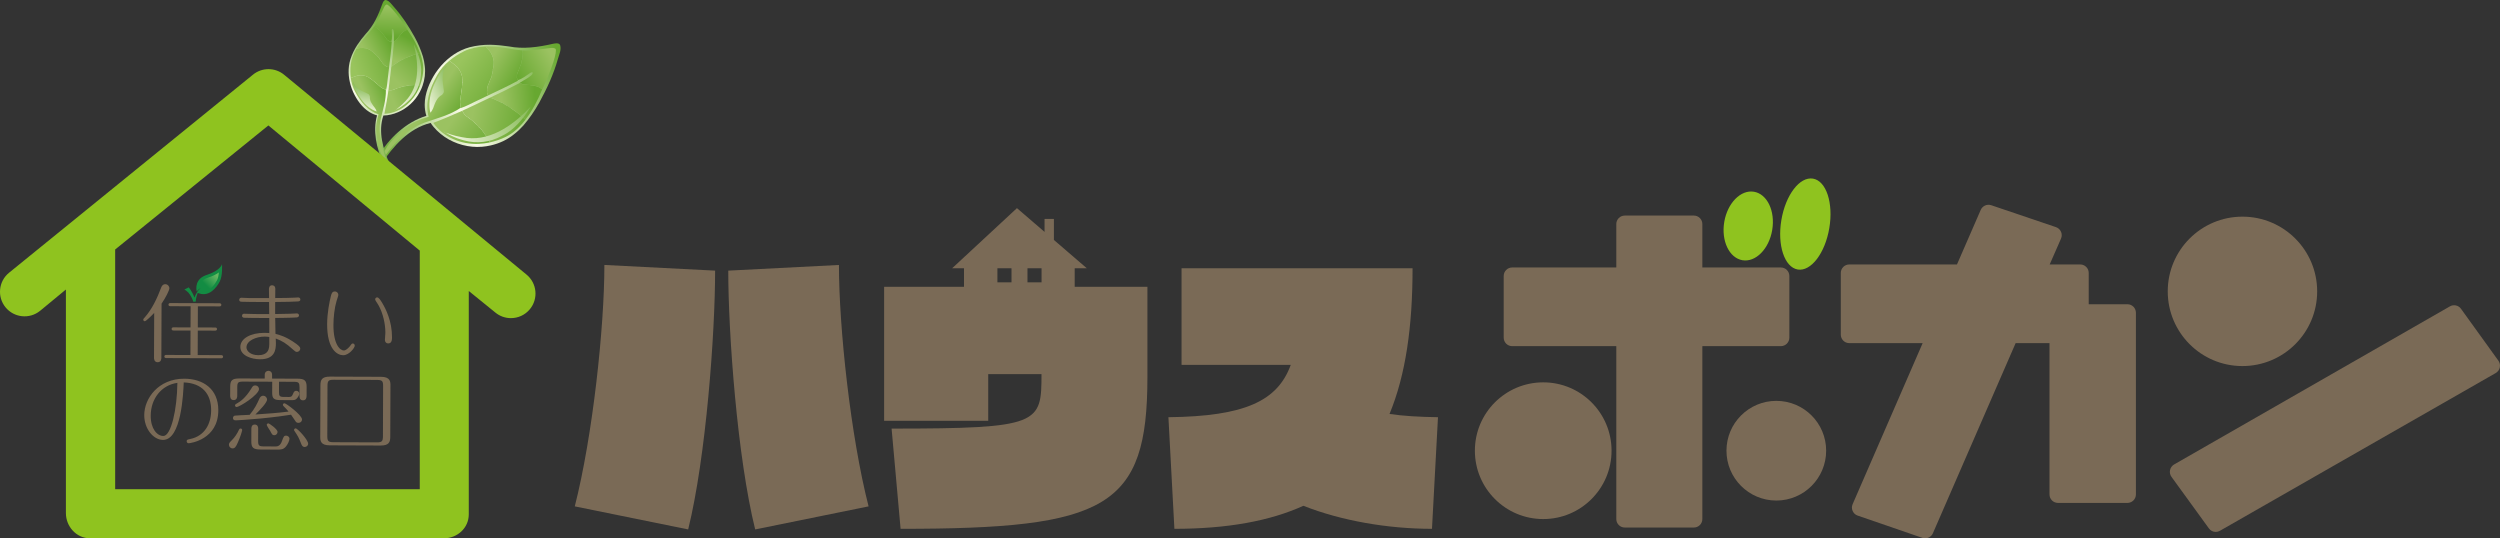 <?xml version="1.0" encoding="iso-8859-1"?>
<!-- Generator: Adobe Illustrator 23.0.6, SVG Export Plug-In . SVG Version: 6.00 Build 0)  -->
<svg version="1.1" id="&#x30EC;&#x30A4;&#x30E4;&#x30FC;_1"
	 xmlns="http://www.w3.org/2000/svg" xmlns:xlink="http://www.w3.org/1999/xlink" x="0px" y="0px" viewBox="0 0 315.274 67.886"
	 style="enable-background:new 0 0 315.274 67.886;" xml:space="preserve">
<rect x="0" y="0" width="315.274" height="67.886" fill="#333333" stroke="none"/>
<g>
	<path style="fill:#7A6A56;" d="M224.582,33.732h-9.899v-5.475c0-0.592-0.48-1.072-1.069-1.072h-8.714
		c-0.592,0-1.069,0.48-1.069,1.072v5.475h-13.132c-0.592,0-1.068,0.48-1.068,1.072v7.781c0,0.587,0.477,1.068,1.068,1.068h13.132
		v21.805c0,0.59,0.478,1.069,1.069,1.069h8.714c0.59,0,1.069-0.479,1.069-1.069V43.653h9.899c0.591,0,1.072-0.481,1.072-1.068
		v-7.781C225.654,34.212,225.173,33.732,224.582,33.732"/>
	<path style="fill:#7A6A56;" d="M268.289,38.367h-4.881v-3.946c0-0.59-0.479-1.071-1.069-1.071h-3.854l1.43-3.261
		c0.121-0.276,0.119-0.589-0.003-0.863c-0.118-0.274-0.353-0.485-0.633-0.581l-8.164-2.765c-0.526-0.177-1.101,0.078-1.325,0.588
		l-2.996,6.882h-13.581c-0.592,0-1.071,0.481-1.071,1.071v7.781c0,0.59,0.479,1.07,1.071,1.07h9.252l-8.83,20.311
		c-0.122,0.275-0.122,0.585,0.004,0.859c0.117,0.273,0.347,0.486,0.63,0.579l8.162,2.809c0.113,0.041,0.229,0.055,0.35,0.055
		c0.411,0,0.809-0.242,0.979-0.642l10.432-23.971h4.271v19.082c0,0.587,0.477,1.069,1.068,1.069h8.76
		c0.589,0,1.068-0.482,1.068-1.069V39.439C269.357,38.846,268.878,38.367,268.289,38.367"/>
	<path style="fill:#7A6A56;" d="M315.074,45.487l-4.72-6.548c-0.32-0.444-0.927-0.577-1.4-0.301l-34.779,19.936
		c-0.261,0.151-0.45,0.412-0.511,0.704c-0.065,0.299,0,0.609,0.18,0.855l4.719,6.502c0.206,0.291,0.531,0.446,0.866,0.446
		c0.18,0,0.36-0.049,0.527-0.144l34.782-19.895c0.261-0.152,0.448-0.407,0.511-0.702C315.314,46.041,315.249,45.731,315.074,45.487"
		/>
	<path style="fill:#7A6A56;" d="M203.232,56.835c0,4.764-3.858,8.623-8.615,8.623c-4.761,0-8.621-3.859-8.621-8.623
		c0-4.76,3.86-8.617,8.621-8.617C199.374,48.218,203.232,52.075,203.232,56.835"/>
	<path style="fill:#7A6A56;" d="M292.217,36.743c0,5.205-4.219,9.421-9.425,9.421c-5.202,0-9.419-4.216-9.419-9.421
		c0-5.203,4.217-9.421,9.419-9.421C287.998,27.322,292.217,31.54,292.217,36.743"/>
	<path style="fill:#7A6A56;" d="M230.296,56.835c0,3.472-2.811,6.289-6.285,6.289c-3.471,0-6.287-2.817-6.287-6.289
		c0-3.468,2.816-6.283,6.287-6.283C227.484,50.552,230.296,53.367,230.296,56.835"/>
	<path style="fill:#8FC31F;" d="M223.493,29.006c-0.398,2.385-2.08,4.089-3.75,3.812c-1.67-0.284-2.699-2.442-2.298-4.828
		c0.401-2.384,2.08-4.091,3.747-3.809C222.865,24.462,223.894,26.623,223.493,29.006"/>
	<path style="fill:#8FC31F;" d="M230.694,28.762c-0.529,3.165-2.313,5.504-3.985,5.225c-1.672-0.284-2.595-3.075-2.061-6.24
		c0.53-3.163,2.315-5.501,3.985-5.221C230.306,22.806,231.227,25.599,230.694,28.762"/>
	<path style="fill:#7A6A56;" d="M86.785,66.766l-14.3-2.908c2.26-8.864,3.734-22.558,3.734-30.445l13.963,0.716
		C90.182,42.012,89.047,57.6,86.785,66.766 M95.235,66.766c-2.266-9.166-3.393-24.754-3.393-32.637l13.957-0.716
		c0,7.887,1.47,21.581,3.738,30.445L95.235,66.766z"/>
	<path style="fill:#7A6A56;" d="M180.587,66.689c-5.58,0-11.434-1.016-16.218-2.904c-4.229,1.925-9.626,2.904-16.266,2.904
		l-0.754-14.074c9.696-0.11,13.773-2.071,15.429-6.601h-13.773V33.827h29.133c0,7.356-0.869,13.47-2.906,18.377
		c1.735,0.261,3.771,0.374,6.111,0.411L180.587,66.689z"/>
	<path style="fill:#7A6A56;" d="M135.53,36.168v-2.341h1.522l-4.145-3.568v-2.65h-1.18v1.634l-3.482-2.995l-8.168,7.579h1.492v2.341
		h-10.072v16.901h13.127v-5.886h6.719c0,6.266-0.193,6.867-18.905,6.867l1.135,12.639c25.998,0,31.127-2.64,31.127-19.127V36.168
		H135.53z M127.56,35.608h-1.777v-1.781h1.777V35.608z M131.35,35.608h-1.776v-1.781h1.776V35.608z"/>
	<g>
		<defs>
			<path id="SVGID_1_" d="M69.752,5.52c-1.901,0.431-3.741,0.698-5.608,0.331c-0.389-0.058-0.778-0.108-1.167-0.143
				c-0.393-0.034-0.786-0.054-1.179-0.064c-0.431-0.003-0.86,0.02-1.29,0.073c-0.428,0.051-0.855,0.13-1.278,0.24
				c-1.415,0.38-2.649,1.243-3.618,2.349c-0.246,0.285-0.479,0.588-0.695,0.906c-0.762,1.17-1.356,2.579-1.357,3.989
				c0,0.473,0.062,0.943,0.207,1.409c-2.604,0.794-4.644,2.808-6.077,5.058c0.11,0.35,0.264,0.689,0.401,1.035
				c1.493-2.279,3.47-4.525,6.217-5.201c0.223,0.352,0.498,0.67,0.794,0.964c0.299,0.29,0.619,0.558,0.963,0.793
				c1.375,0.935,3.09,1.387,4.741,1.248c0.367-0.029,0.73-0.087,1.087-0.169c1.076-0.243,2.09-0.715,2.933-1.406
				c0.429-0.331,0.818-0.7,1.175-1.1c0.759-0.886,1.396-1.807,1.998-2.882c1.013-1.851,1.806-3.561,2.37-5.553
				c0.156-0.551,0.43-1.094,0.282-1.661c-0.053-0.213-0.243-0.273-0.455-0.273C70.045,5.462,69.884,5.493,69.752,5.52"/>
		</defs>
		<clipPath id="SVGID_2_">
			<use xlink:href="#SVGID_1_"  style="overflow:visible;"/>
		</clipPath>
		
			<linearGradient id="SVGID_3_" gradientUnits="userSpaceOnUse" x1="-688.713" y1="599.384" x2="-687.713" y2="599.384" gradientTransform="matrix(-24.421 10.756 10.756 24.421 -23194.197 -7222.177)">
			<stop  offset="0" style="stop-color:#67A830"/>
			<stop  offset="0.038" style="stop-color:#67A830"/>
			<stop  offset="0.571" style="stop-color:#F8FAE6"/>
			<stop  offset="1" style="stop-color:#67A830"/>
		</linearGradient>
		<polygon style="clip-path:url(#SVGID_2_);fill:url(#SVGID_3_);" points="76.421,18.226 51.445,29.226 42.069,7.938 67.045,-3.063 
					"/>
	</g>
	<g>
		<defs>
			<path id="SVGID_4_" d="M55.116,9.498c-0.914,1.637-1.545,3.445-1.065,5.227c-1.041,0.292-2.065,0.717-2.892,1.417
				c-0.173,0.139-0.342,0.286-0.503,0.439c-0.289,0.254-0.572,0.513-0.853,0.778c-0.187,0.179-0.368,0.365-0.536,0.558
				c-0.339,0.386-0.627,0.809-0.827,1.294c-0.06,0.246-0.087,0.501-0.074,0.771c0.146-0.224,0.296-0.442,0.454-0.662
				c0.495-0.662,1.042-1.294,1.648-1.866c0.203-0.192,0.412-0.377,0.626-0.554c0.188-0.152,0.382-0.3,0.584-0.439
				c0.598-0.42,1.231-0.778,1.924-1.025c1.559-0.539,3.129-0.918,4.529-1.866c0.008-0.005-0.034-0.07-0.053-0.113
				c-0.008-0.015,0.017-0.047,0.019-0.066c-0.1-0.376-0.113-0.771,0.003-1.155c0.01-0.06-0.014-0.123,0.008-0.181
				c0.016-0.028,0.031-0.053,0.036-0.083c0.014-0.052-0.011-0.098,0.001-0.15c0.093-0.532,0.167-1.045,0.16-1.546
				c0.003-0.076,0.062-0.142,0.003-0.227c-0.015-0.011,0.018-0.045,0.018-0.065c-0.005-0.034-0.038-0.056-0.045-0.09
				c0-0.019,0.024-0.049,0.018-0.065c-0.03-0.08-0.028-0.119-0.024-0.165c0.008-0.081-0.07-0.163-0.08-0.241
				c-0.022-0.226-0.17-0.436-0.287-0.642c-0.014-0.031-0.067-0.042-0.074-0.077c-0.099-0.242-0.318-0.371-0.504-0.545
				c-0.141-0.12-0.292-0.226-0.447-0.346c-0.069-0.059-0.145-0.105-0.223-0.148C56.034,8.173,55.522,8.763,55.116,9.498"/>
		</defs>
		<clipPath id="SVGID_5_">
			<use xlink:href="#SVGID_4_"  style="overflow:visible;"/>
		</clipPath>
		
			<linearGradient id="SVGID_6_" gradientUnits="userSpaceOnUse" x1="-570.255" y1="642.816" x2="-569.255" y2="642.816" gradientTransform="matrix(3.838 2.593 2.593 -3.838 574.685 3959.669)">
			<stop  offset="0" style="stop-color:#9BC261"/>
			<stop  offset="0.176" style="stop-color:#9BC261"/>
			<stop  offset="1" style="stop-color:#67A830"/>
		</linearGradient>
		<polygon style="clip-path:url(#SVGID_5_);fill:url(#SVGID_6_);" points="51.491,3.02 64.08,11.525 55.228,24.627 42.639,16.122 		
			"/>
	</g>
	<g>
		<defs>
			<path id="SVGID_7_" d="M58.554,6.449c-0.701,0.338-1.337,0.75-1.894,1.216c0.078,0.043,0.154,0.089,0.223,0.148
				c0.155,0.12,0.306,0.226,0.447,0.346c0.186,0.174,0.405,0.303,0.504,0.545c0.007,0.035,0.06,0.046,0.074,0.077
				c0.117,0.206,0.265,0.416,0.287,0.642c0.01,0.078,0.088,0.16,0.08,0.241c-0.004,0.046-0.006,0.085,0.024,0.165
				c0.006,0.016-0.018,0.046-0.018,0.065c0.007,0.034,0.04,0.056,0.045,0.09c0,0.02-0.033,0.054-0.018,0.065
				c0.059,0.085,0,0.151-0.003,0.227c-0.003,0.031,0.028,0.062,0.028,0.1c0.005,0.044-0.034,0.082-0.034,0.127
				c0.013,0.235-0.068,0.462-0.056,0.701c0.005,0.243-0.101,0.47-0.095,0.721c0.004,0.053-0.024,0.102-0.043,0.161
				c-0.009,0.039,0,0.082-0.008,0.123c-0.065,0.312-0.106,0.621-0.056,0.937c0.021,0.081,0.042,0.203,0.043,0.288
				c-0.003,0.075,0.06,0.184,0.068,0.182c0.605-0.204,1.155-0.504,1.714-0.773c0.847-0.403,1.694-0.81,1.694-0.81
				c-0.092-0.153-0.18-0.316-0.136-0.497c0.002-0.019-0.019-0.028-0.019-0.047c0.011-0.053,0.043-0.084,0.039-0.13
				c0-0.039-0.031-0.071-0.028-0.1c0.006-0.078,0.04-0.148,0.052-0.241c0.03-0.172,0.079-0.325,0.166-0.472
				c0.052-0.089,0.058-0.139,0.072-0.204c0.042-0.147,0.13-0.274,0.179-0.429c0.013-0.037,0.064-0.061,0.062-0.087
				c0.004-0.104,0.039-0.15,0.069-0.209c0.033-0.065,0.001-0.153,0.021-0.229c0.003-0.028,0.05-0.052,0.055-0.079
				c0.019-0.076,0.002-0.154,0.011-0.23c0.013-0.055,0.037-0.084,0.048-0.138c0.008-0.078-0.005-0.146,0.004-0.227
				c0.014-0.05,0.043-0.083,0.039-0.128c0.012-0.1,0.041-0.17,0.049-0.258c0.029-0.23,0.029-0.446,0.02-0.675
				c-0.005-0.034-0.036-0.058-0.042-0.092c-0.007-0.034,0.008-0.081-0.006-0.11c-0.033-0.087-0.034-0.17-0.064-0.251
				c-0.078-0.223-0.188-0.432-0.306-0.64c-0.014-0.028-0.06-0.045-0.075-0.077c-0.05-0.085-0.083-0.154-0.154-0.204
				c-0.028-0.016-0.028-0.061-0.05-0.089c-0.114-0.112-0.216-0.226-0.327-0.334C60.279,5.89,59.354,6.068,58.554,6.449"/>
		</defs>
		<clipPath id="SVGID_8_">
			<use xlink:href="#SVGID_7_"  style="overflow:visible;"/>
		</clipPath>
		
			<linearGradient id="SVGID_9_" gradientUnits="userSpaceOnUse" x1="-614.888" y1="622.431" x2="-613.888" y2="622.431" gradientTransform="matrix(6.486 4.815 4.815 -6.486 1048.615 7006.283)">
			<stop  offset="0" style="stop-color:#99C45D"/>
			<stop  offset="1" style="stop-color:#67A830"/>
		</linearGradient>
		<polygon style="clip-path:url(#SVGID_8_);fill:url(#SVGID_9_);" points="58.653,3.17 65.986,8.614 60.278,16.304 52.945,10.86 		
			"/>
	</g>
	<g>
		<defs>
			<path id="SVGID_10_" d="M61.239,5.856c0.111,0.108,0.213,0.222,0.327,0.334c0.022,0.028,0.022,0.073,0.05,0.089
				c0.071,0.05,0.104,0.119,0.154,0.204c0.015,0.032,0.061,0.049,0.075,0.077c0.118,0.208,0.228,0.417,0.306,0.64
				c0.03,0.081,0.031,0.164,0.064,0.251c0.014,0.029-0.001,0.076,0.006,0.11c0.006,0.034,0.037,0.058,0.042,0.092
				c0.009,0.229,0.009,0.445-0.02,0.675c-0.008,0.088-0.037,0.158-0.049,0.258c0.004,0.045-0.025,0.078-0.039,0.128
				c-0.009,0.081,0.004,0.149-0.004,0.227c-0.011,0.054-0.035,0.083-0.048,0.138c-0.009,0.076,0.008,0.154-0.011,0.23
				c-0.005,0.027-0.052,0.051-0.055,0.079c-0.02,0.076,0.012,0.164-0.021,0.229c-0.03,0.059-0.065,0.105-0.069,0.209
				c0.002,0.026-0.049,0.05-0.062,0.087c-0.049,0.155-0.137,0.282-0.179,0.429c-0.014,0.065-0.02,0.115-0.072,0.204
				c-0.087,0.147-0.136,0.3-0.166,0.472c-0.012,0.093-0.046,0.163-0.052,0.241c-0.003,0.029,0.028,0.061,0.028,0.1
				c0.004,0.046-0.028,0.077-0.039,0.13c0,0.019,0.021,0.028,0.019,0.047c-0.044,0.181,0.044,0.344,0.136,0.497
				c0,0,0.232-0.111,0.583-0.28c0.348-0.165,0.814-0.389,1.281-0.61c0.642-0.309,1.276-0.631,1.902-0.979
				c-0.059-0.1-0.102-0.208-0.121-0.32c-0.002-0.059-0.043-0.107-0.035-0.166c0.004-0.011,0.029-0.013,0.036-0.018
				c0.005-0.059-0.034-0.094-0.014-0.151c0-0.02,0.008-0.043-0.02-0.058c0.017-0.008,0.043-0.012,0.054-0.026
				c0-0.019-0.027-0.023-0.027-0.039c0.049-0.111,0.045-0.258,0.152-0.328c0,0-0.021-0.027-0.019-0.038
				c0.064-0.141,0.135-0.251,0.151-0.409c0.002-0.056,0.071-0.089,0.087-0.153c0-0.019-0.011-0.043-0.005-0.055
				c0.128-0.24,0.193-0.466,0.217-0.732c0.007-0.047,0.053-0.09,0.057-0.137c0.032-0.401,0.152-0.795,0.037-1.179
				c-0.779-0.061-1.543-0.208-2.306-0.338c-0.385-0.063-0.775-0.108-1.167-0.139c-0.279-0.018-0.558-0.028-0.835-0.028
				C61.457,5.851,61.348,5.852,61.239,5.856"/>
		</defs>
		<clipPath id="SVGID_11_">
			<use xlink:href="#SVGID_10_"  style="overflow:visible;"/>
		</clipPath>
		
			<linearGradient id="SVGID_12_" gradientUnits="userSpaceOnUse" x1="-563.316" y1="639.137" x2="-562.317" y2="639.137" gradientTransform="matrix(3.817 2.295 2.295 -3.817 744.832 3740.488)">
			<stop  offset="0" style="stop-color:#9BC261"/>
			<stop  offset="0.022" style="stop-color:#9BC261"/>
			<stop  offset="1" style="stop-color:#67A830"/>
		</linearGradient>
		<polygon style="clip-path:url(#SVGID_11_);fill:url(#SVGID_12_);" points="62.5,3.752 68.721,7.493 64.728,14.131 58.508,10.391 
					"/>
	</g>
	<g>
		<defs>
			<path id="SVGID_13_" d="M65.545,10.462c-0.632,0.303-1.248,0.646-1.877,0.955c-0.456,0.218-0.911,0.435-1.253,0.599
				c-0.34,0.163-0.569,0.271-0.569,0.271c0.027,0.03,0.051,0.056,0.085,0.07c0.138,0.057,0.275,0.088,0.397,0.15
				c0.111,0.052,0.194,0.093,0.296,0.149c0.121,0.054,0.232,0.113,0.364,0.152c0.059,0.029,0.096,0.067,0.157,0.095
				c0.071,0.031,0.134,0.049,0.204,0.071c0.198,0.083,0.324,0.23,0.53,0.327c0.852,0.51,1.661,1.105,2.378,1.803
				c0.891-1.169,1.559-2.453,2.122-3.843c0.012-0.015-0.08-0.047-0.134-0.072c-0.053-0.015-0.074-0.073-0.122-0.108
				c-0.571-0.316-1.217-0.334-1.886-0.425c-0.202-0.027-0.394-0.037-0.564-0.123C65.635,10.516,65.56,10.462,65.545,10.462
				C65.545,10.462,65.545,10.462,65.545,10.462"/>
		</defs>
		<clipPath id="SVGID_14_">
			<use xlink:href="#SVGID_13_"  style="overflow:visible;"/>
		</clipPath>
		
			<linearGradient id="SVGID_15_" gradientUnits="userSpaceOnUse" x1="-553.063" y1="567.534" x2="-552.063" y2="567.534" gradientTransform="matrix(4.388 -0.313 -0.313 -4.388 2667.626 2330.328)">
			<stop  offset="0" style="stop-color:#9BC261"/>
			<stop  offset="0.022" style="stop-color:#9BC261"/>
			<stop  offset="1" style="stop-color:#67A830"/>
		</linearGradient>
		<polygon style="clip-path:url(#SVGID_14_);fill:url(#SVGID_15_);" points="61.517,10.485 68.358,9.998 68.721,15.081 
			61.88,15.568 		"/>
	</g>
	<g>
		<defs>
			<path id="SVGID_16_" d="M69.207,6.082c-1.122,0.124-2.208,0.317-3.332,0.274c0.115,0.384-0.005,0.778-0.037,1.179
				c-0.004,0.047-0.05,0.09-0.057,0.137c-0.024,0.266-0.089,0.492-0.217,0.732c-0.006,0.012,0.008,0.046,0.005,0.055
				c-0.087,0.114-0.098,0.224-0.137,0.364c-0.009,0.071-0.092,0.118-0.101,0.198c0,0.018,0.019,0.038,0.019,0.038
				c-0.107,0.07-0.103,0.217-0.152,0.328c0,0.016,0.033,0.03,0.025,0.031c-0.073,0.045-0.025,0.163-0.018,0.243
				c-0.007,0.005-0.028,0.015-0.028,0.015c0.018,0.178,0.075,0.449,0.133,0.431c0.618-0.192,1.029-0.566,1.587-0.927
				c0.357-0.216,0.376,0.101,0.08,0.344c-0.495,0.413-0.897,0.571-1.44,0.926c0.033,0.049,0.101,0.072,0.13,0.076
				c0.403,0.155,0.806,0.159,1.254,0.216c0.433,0.057,0.844,0.097,1.19,0.356c0.099,0.065,0.196,0.113,0.289,0.171
				c0.52-1.108,0.98-2.237,1.368-3.397c0.31-0.958,0.403-1.567,0.293-1.709c-0.127-0.095-0.274-0.122-0.425-0.122
				C69.493,6.04,69.346,6.066,69.207,6.082"/>
		</defs>
		<clipPath id="SVGID_17_">
			<use xlink:href="#SVGID_16_"  style="overflow:visible;"/>
		</clipPath>
		
			<linearGradient id="SVGID_18_" gradientUnits="userSpaceOnUse" x1="-751.397" y1="648.754" x2="-750.398" y2="648.754" gradientTransform="matrix(-4.602 2.688 2.688 4.602 -5131.871 -958.357)">
			<stop  offset="0" style="stop-color:#9BC261"/>
			<stop  offset="0.022" style="stop-color:#9BC261"/>
			<stop  offset="1" style="stop-color:#67A830"/>
		</linearGradient>
		<polygon style="clip-path:url(#SVGID_17_);fill:url(#SVGID_18_);" points="72.449,9.939 66.428,13.456 62.873,7.371 68.894,3.854 
					"/>
	</g>
	<g>
		<defs>
			<path id="SVGID_19_" d="M60.081,13.133c-0.591,0.283-1.183,0.558-1.779,0.833c0.16,0.335,0.381,0.661,0.739,0.843
				c0.02,0,0.039,0.039,0.053,0.051c0.473,0.343,0.91,0.707,1.278,1.167c0.045,0.054,0.116,0.066,0.15,0.115
				c0.076,0.122,0.193,0.188,0.285,0.304c0.024,0.034,0.027,0.078,0.052,0.105c0.018,0.022,0.044,0.038,0.063,0.055
				c0.072,0.134,0.169,0.256,0.257,0.383c0.111,0.097,0.138,0.232,0.211,0.347c0.025,0.027,0.068,0.043,0.084,0.072
				c0.099,0.182,0.201,0.363,0.284,0.555c0.662-0.145,1.326-0.37,1.979-0.681c0.481-0.232,0.934-0.542,1.355-0.914
				c0.422-0.373,0.812-0.801,1.168-1.266c-0.497-0.503-1.064-0.925-1.647-1.321c-0.247-0.171-0.465-0.367-0.733-0.48
				c-0.206-0.097-0.332-0.244-0.53-0.327c-0.07-0.022-0.133-0.04-0.204-0.071c-0.061-0.028-0.098-0.066-0.157-0.095
				c-0.132-0.039-0.243-0.098-0.364-0.152c-0.102-0.056-0.185-0.097-0.296-0.149c-0.122-0.062-0.259-0.093-0.397-0.15
				c-0.034-0.014-0.058-0.04-0.085-0.07C61.847,12.287,60.965,12.71,60.081,13.133"/>
		</defs>
		<clipPath id="SVGID_20_">
			<use xlink:href="#SVGID_19_"  style="overflow:visible;"/>
		</clipPath>
		
			<linearGradient id="SVGID_21_" gradientUnits="userSpaceOnUse" x1="-599.302" y1="597.12" x2="-598.302" y2="597.12" gradientTransform="matrix(7.136 1.567 1.567 -7.136 3400.394 5214.327)">
			<stop  offset="0" style="stop-color:#9BC261"/>
			<stop  offset="0.022" style="stop-color:#9BC261"/>
			<stop  offset="1" style="stop-color:#67A830"/>
		</linearGradient>
		<polygon style="clip-path:url(#SVGID_20_);fill:url(#SVGID_21_);" points="58.667,10.62 67.449,12.548 65.893,19.63 
			57.113,17.702 		"/>
	</g>
	<g>
		<defs>
			<path id="SVGID_22_" d="M54.642,15.491c1.232,1.833,3.543,2.75,5.71,2.654c0.463-0.019,0.934-0.081,1.406-0.182
				c-0.083-0.192-0.185-0.373-0.284-0.555c-0.016-0.029-0.059-0.045-0.084-0.072c-0.073-0.115-0.1-0.25-0.211-0.347
				c-0.088-0.127-0.185-0.249-0.257-0.383c-0.019-0.017-0.045-0.033-0.063-0.055c-0.025-0.027-0.028-0.071-0.052-0.105
				c-0.092-0.116-0.209-0.182-0.285-0.304c-0.034-0.049-0.105-0.061-0.15-0.115c-0.02-0.03-0.02-0.067-0.042-0.093
				c-0.105-0.101-0.208-0.199-0.314-0.298c-0.282-0.279-0.549-0.541-0.913-0.754c-0.023-0.015-0.023-0.053-0.045-0.061
				c-0.356-0.194-0.606-0.5-0.756-0.855C57.095,14.496,55.879,15.03,54.642,15.491"/>
		</defs>
		<clipPath id="SVGID_23_">
			<use xlink:href="#SVGID_22_"  style="overflow:visible;"/>
		</clipPath>
		
			<linearGradient id="SVGID_24_" gradientUnits="userSpaceOnUse" x1="-601.371" y1="626.032" x2="-600.371" y2="626.032" gradientTransform="matrix(5.559 3.746 3.746 -5.559 1054.78 5747.976)">
			<stop  offset="0" style="stop-color:#9BC261"/>
			<stop  offset="0.022" style="stop-color:#9BC261"/>
			<stop  offset="1" style="stop-color:#67A830"/>
		</linearGradient>
		<polygon style="clip-path:url(#SVGID_23_);fill:url(#SVGID_24_);" points="56.864,10.668 63.739,15.301 59.536,21.539 
			52.661,16.906 		"/>
	</g>
	<g>
		<defs>
			<path id="SVGID_25_" d="M56.034,16.661c0.061,0.025,0.123,0.049,0.185,0.073c-0.014-0.008-0.027-0.017-0.041-0.025
				c-0.082-0.052-0.179-0.079-0.286-0.086C55.941,16.627,55.996,16.64,56.034,16.661 M66.774,13.6
				c-2.197,2.315-5.209,4.411-8.537,3.694c-0.25-0.042-0.498-0.093-0.746-0.155c-0.431-0.109-0.856-0.246-1.273-0.405
				c0.485,0.293,0.994,0.538,1.516,0.73c0.269,0.097,0.542,0.179,0.816,0.25c1.584,0.439,3.282,0.218,4.714-0.558
				c0.252-0.125,0.491-0.256,0.717-0.401c1.229-0.806,2.145-2.002,2.92-3.243C66.851,13.528,66.805,13.568,66.774,13.6"/>
		</defs>
		<clipPath id="SVGID_26_">
			<use xlink:href="#SVGID_25_"  style="overflow:visible;"/>
		</clipPath>
		
			<linearGradient id="SVGID_27_" gradientUnits="userSpaceOnUse" x1="-689.6" y1="599.885" x2="-688.6" y2="599.885" gradientTransform="matrix(-23.213 10.224 10.224 23.213 -22071.342 -6862.598)">
			<stop  offset="0" style="stop-color:#67A830"/>
			<stop  offset="0.582" style="stop-color:#F8FAE6"/>
			<stop  offset="1" style="stop-color:#67A830"/>
		</linearGradient>
		<polygon style="clip-path:url(#SVGID_26_);fill:url(#SVGID_27_);" points="68.614,17.399 57.68,22.214 54.18,14.266 65.113,9.451 
					"/>
	</g>
	<g>
		<defs>
			<path id="SVGID_28_" d="M54.96,10.227c-0.547,1.051-0.873,2.151-0.794,3.307c0.016,0.229,0.052,0.456,0.109,0.681
				c0.165-0.174,0.27-0.373,0.36-0.587c0.223-0.637,0.478-1.357,1.121-1.674c0.058-0.068,0.113-0.145,0.166-0.228
				c0.043-0.079,0.068-0.165,0.054-0.253c-0.128-1.089-0.45-2.407,0.47-3.227C55.722,8.675,55.349,9.471,54.96,10.227"/>
		</defs>
		<clipPath id="SVGID_29_">
			<use xlink:href="#SVGID_28_"  style="overflow:visible;"/>
		</clipPath>
		
			<linearGradient id="SVGID_30_" gradientUnits="userSpaceOnUse" x1="-718.126" y1="616.466" x2="-717.127" y2="616.466" gradientTransform="matrix(-9 3.964 3.964 9 -8848.566 -2691.805)">
			<stop  offset="0" style="stop-color:#67A830"/>
			<stop  offset="0.582" style="stop-color:#F8FAE6"/>
			<stop  offset="1" style="stop-color:#67A830"/>
		</linearGradient>
		<polygon style="clip-path:url(#SVGID_29_);fill:url(#SVGID_30_);" points="58.648,13.245 54.471,15.085 51.886,9.215 
			56.063,7.375 		"/>
	</g>
	<g>
		<defs>
			<path id="SVGID_31_" d="M48.211,0.506c-0.499,1.403-1.079,2.7-2.081,3.758c-0.197,0.228-0.389,0.458-0.57,0.698
				c-0.182,0.239-0.355,0.484-0.523,0.736c-0.177,0.277-0.337,0.565-0.482,0.862c-0.141,0.296-0.264,0.604-0.366,0.924
				c-0.333,1.07-0.279,2.222,0.042,3.298c0.08,0.273,0.183,0.551,0.301,0.821c0.442,0.972,1.109,1.929,2.021,2.506
				c0.304,0.195,0.637,0.347,0.996,0.442c-0.551,2.01-0.082,4.152,0.784,6c0.27,0.07,0.551,0.109,0.833,0.162
				c-0.861-1.897-1.507-4.094-0.818-6.146c0.318,0,0.635-0.047,0.948-0.12c0.307-0.072,0.613-0.171,0.901-0.297
				c1.169-0.506,2.164-1.428,2.747-2.553c0.133-0.249,0.245-0.508,0.339-0.771c0.282-0.796,0.391-1.644,0.288-2.472
				c-0.04-0.411-0.117-0.814-0.231-1.209c-0.261-0.855-0.596-1.641-1.044-2.468c-0.785-1.413-1.563-2.624-2.62-3.802
				c-0.294-0.327-0.534-0.725-0.959-0.86C48.687,0.005,48.659,0,48.632,0C48.413,0,48.287,0.3,48.211,0.506"/>
		</defs>
		<clipPath id="SVGID_32_">
			<use xlink:href="#SVGID_31_"  style="overflow:visible;"/>
		</clipPath>
		
			<linearGradient id="SVGID_33_" gradientUnits="userSpaceOnUse" x1="-672.559" y1="615.405" x2="-671.559" y2="615.405" gradientTransform="matrix(-3.034 20.179 20.179 3.034 -14408.5 11705.054)">
			<stop  offset="0" style="stop-color:#67A830"/>
			<stop  offset="0.038" style="stop-color:#67A830"/>
			<stop  offset="0.571" style="stop-color:#F8FAE6"/>
			<stop  offset="1" style="stop-color:#67A830"/>
		</linearGradient>
		<polygon style="clip-path:url(#SVGID_32_);fill:url(#SVGID_33_);" points="56.72,0.457 53.457,22.156 40.811,20.255 
			44.074,-1.443 		"/>
	</g>
	<g>
		<defs>
			<path id="SVGID_34_" d="M45.439,9.504c-0.015,0.007-0.03,0.013-0.044,0.007c-0.198-0.036-0.369,0.053-0.559,0.102
				c-0.133,0.044-0.266,0.1-0.407,0.148c-0.066,0.022-0.126,0.05-0.187,0.084c0.071,0.612,0.245,1.183,0.555,1.748
				c0.682,1.257,1.596,2.404,2.941,2.827c-0.236,0.79-0.379,1.625-0.263,2.446c0.017,0.169,0.043,0.336,0.077,0.504
				c0.044,0.293,0.096,0.581,0.154,0.871c0.039,0.195,0.083,0.385,0.138,0.573c0.113,0.376,0.268,0.736,0.504,1.065
				c0.132,0.138,0.286,0.26,0.463,0.364c-0.084-0.188-0.163-0.374-0.239-0.565c-0.224-0.591-0.411-1.203-0.533-1.829
				c-0.043-0.209-0.076-0.419-0.103-0.63c-0.021-0.187-0.037-0.372-0.046-0.558c-0.027-0.558,0.003-1.113,0.125-1.665
				c0.287-1.225,0.687-2.396,0.646-3.687c0-0.005-0.058-0.005-0.096-0.014c-0.012,0-0.021-0.027-0.034-0.036
				c-0.283-0.089-0.544-0.243-0.745-0.477c-0.033-0.031-0.086-0.044-0.113-0.079c-0.01-0.017-0.02-0.04-0.038-0.054
				c-0.032-0.03-0.067-0.036-0.098-0.064c-0.305-0.278-0.606-0.535-0.932-0.736c-0.049-0.031-0.067-0.1-0.147-0.095
				c-0.013,0.005-0.021-0.027-0.035-0.037c-0.011-0.005-0.024-0.004-0.037-0.004c-0.013,0-0.028,0-0.041-0.006
				c-0.011-0.007-0.02-0.031-0.032-0.035c-0.064-0.015-0.088-0.031-0.119-0.053c-0.045-0.04-0.133-0.023-0.188-0.048
				c-0.153-0.076-0.348-0.068-0.531-0.076c-0.002-0.001-0.003-0.001-0.005-0.001C45.46,9.494,45.45,9.498,45.439,9.504"/>
		</defs>
		<clipPath id="SVGID_35_">
			<use xlink:href="#SVGID_34_"  style="overflow:visible;"/>
		</clipPath>
		
			<linearGradient id="SVGID_36_" gradientUnits="userSpaceOnUse" x1="-541.905" y1="514.654" x2="-540.905" y2="514.654" gradientTransform="matrix(3.245 -1.42 -1.42 -3.245 2535.845 915.286)">
			<stop  offset="0" style="stop-color:#9BC261"/>
			<stop  offset="0.176" style="stop-color:#9BC261"/>
			<stop  offset="1" style="stop-color:#67A830"/>
		</linearGradient>
		<polygon style="clip-path:url(#SVGID_35_);fill:url(#SVGID_36_);" points="40.288,11.206 48.077,7.796 52.767,18.512 
			44.977,21.921 		"/>
	</g>
	<g>
		<defs>
			<path id="SVGID_37_" d="M45.612,6.051c-0.015,0.006-0.029,0.01-0.041,0.008c-0.079-0.004-0.136-0.01-0.196,0.015
				c-0.014,0.008-0.029,0.004-0.044,0.001c-0.012-0.003-0.024-0.005-0.034-0.004c-0.118,0.027-0.236,0.046-0.349,0.076
				c-0.371,0.635-0.634,1.303-0.715,1.976c-0.07,0.591-0.061,1.171,0.01,1.722c0.061-0.034,0.121-0.062,0.187-0.084
				c0.141-0.048,0.274-0.104,0.407-0.148c0.19-0.049,0.361-0.138,0.559-0.102c0.014,0.006,0.029,0,0.044-0.006
				c0.011-0.007,0.024-0.012,0.036-0.01c0.183,0.008,0.378,0,0.531,0.076c0.055,0.025,0.143,0.008,0.188,0.048
				c0.031,0.022,0.055,0.038,0.119,0.053c0.012,0.004,0.021,0.028,0.032,0.035c0.013,0.006,0.028,0.006,0.041,0.006
				c0.013-0.001,0.026-0.001,0.037,0.004c0.014,0.01,0.022,0.042,0.035,0.037c0.08-0.005,0.098,0.064,0.147,0.095
				c0.016,0.015,0.051,0.008,0.075,0.022c0.03,0.016,0.038,0.057,0.068,0.074c0.159,0.09,0.271,0.235,0.429,0.323
				c0.158,0.097,0.261,0.259,0.426,0.355c0.037,0.017,0.06,0.062,0.087,0.096c0.025,0.022,0.054,0.031,0.08,0.054
				c0.172,0.17,0.356,0.323,0.579,0.419c0.063,0.021,0.15,0.058,0.204,0.091c0.049,0.03,0.144,0.036,0.145,0.03
				c0.117-0.476,0.145-0.953,0.201-1.423c0.087-0.713,0.171-1.428,0.171-1.428c-0.135-0.001-0.278-0.013-0.377-0.116
				c-0.006-0.003-0.013-0.002-0.019-0.002c-0.006,0.001-0.013,0.002-0.02-0.002c-0.028-0.029-0.037-0.062-0.067-0.08
				c-0.026-0.016-0.059-0.007-0.076-0.023c-0.048-0.039-0.081-0.086-0.134-0.132c-0.102-0.089-0.18-0.184-0.237-0.301
				c-0.038-0.07-0.068-0.094-0.101-0.129c-0.082-0.087-0.127-0.198-0.207-0.293c-0.018-0.021-0.013-0.065-0.031-0.073
				c-0.067-0.047-0.08-0.086-0.108-0.131c-0.027-0.047-0.097-0.063-0.136-0.105c-0.02-0.018-0.012-0.055-0.029-0.07
				c-0.044-0.045-0.099-0.064-0.145-0.102c-0.032-0.029-0.042-0.056-0.069-0.083c-0.047-0.042-0.098-0.06-0.145-0.099
				c-0.031-0.03-0.037-0.062-0.069-0.08c-0.06-0.043-0.094-0.095-0.147-0.133c-0.136-0.114-0.274-0.203-0.426-0.291
				c-0.026-0.009-0.053,0-0.079-0.012c-0.022-0.007-0.045-0.035-0.072-0.039c-0.069-0.015-0.124-0.05-0.188-0.063
				c-0.176-0.037-0.358-0.053-0.538-0.061c-0.001,0-0.002,0-0.003,0C45.636,6.043,45.623,6.047,45.612,6.051"/>
		</defs>
		<clipPath id="SVGID_38_">
			<use xlink:href="#SVGID_37_"  style="overflow:visible;"/>
		</clipPath>
		
			<linearGradient id="SVGID_39_" gradientUnits="userSpaceOnUse" x1="-595.284" y1="549.86" x2="-594.284" y2="549.86" gradientTransform="matrix(5.767 -2.224 -2.224 -5.767 4700.747 1856.223)">
			<stop  offset="0" style="stop-color:#99C45D"/>
			<stop  offset="1" style="stop-color:#67A830"/>
		</linearGradient>
		<polygon style="clip-path:url(#SVGID_38_);fill:url(#SVGID_39_);" points="42.391,6.726 48.435,4.395 50.842,10.636 
			44.798,12.968 		"/>
	</g>
	<g>
		<defs>
			<path id="SVGID_40_" d="M46.007,4.704c-0.199,0.225-0.389,0.459-0.568,0.698c-0.177,0.241-0.344,0.49-0.491,0.745
				c0.113-0.03,0.231-0.049,0.349-0.076c0.01-0.001,0.022,0.001,0.033,0.004c0.016,0.003,0.031,0.007,0.045-0.001
				c0.06-0.025,0.117-0.019,0.196-0.015c0.012,0.002,0.026-0.002,0.04-0.007c0.013-0.005,0.028-0.01,0.04-0.009
				c0.18,0.008,0.362,0.024,0.538,0.061c0.064,0.013,0.119,0.048,0.188,0.063c0.027,0.004,0.05,0.032,0.072,0.039
				c0.026,0.012,0.053,0.003,0.079,0.012c0.152,0.088,0.29,0.177,0.426,0.291c0.053,0.038,0.087,0.09,0.147,0.133
				c0.032,0.018,0.038,0.05,0.069,0.08c0.047,0.039,0.098,0.057,0.145,0.099c0.027,0.027,0.037,0.054,0.069,0.083
				c0.046,0.038,0.101,0.057,0.145,0.102c0.017,0.015,0.009,0.052,0.029,0.07c0.039,0.042,0.109,0.058,0.136,0.105
				c0.028,0.045,0.041,0.084,0.108,0.131c0.018,0.008,0.013,0.052,0.031,0.073c0.08,0.095,0.125,0.206,0.207,0.293
				c0.033,0.035,0.063,0.059,0.101,0.129c0.057,0.117,0.135,0.212,0.237,0.301c0.053,0.046,0.086,0.093,0.134,0.132
				c0.017,0.016,0.05,0.007,0.076,0.023c0.03,0.018,0.039,0.051,0.067,0.08c0.007,0.004,0.014,0.003,0.02,0.002
				c0.006,0,0.013-0.001,0.019,0.002c0.099,0.103,0.242,0.115,0.377,0.116c0,0,0.022-0.194,0.056-0.489
				c0.036-0.294,0.082-0.686,0.129-1.078c0.064-0.543,0.115-1.084,0.148-1.629c-0.09-0.005-0.177-0.02-0.258-0.056
				C49.107,5.192,49.06,5.2,49.024,5.167c-0.006-0.008,0.002-0.025,0.002-0.031c-0.035-0.024-0.075-0.017-0.103-0.053
				c-0.011-0.005-0.024-0.021-0.044-0.01c0.003-0.013,0.01-0.031,0.005-0.045c-0.006-0.004-0.014-0.002-0.021,0.001
				c-0.005,0.002-0.011,0.004-0.017,0.002c-0.049-0.079-0.146-0.135-0.149-0.235c0,0-0.026,0.004-0.031-0.003
				c-0.068-0.098-0.109-0.188-0.203-0.264c-0.037-0.023-0.029-0.082-0.064-0.118c-0.013-0.008-0.033-0.011-0.037-0.019
				c-0.101-0.18-0.222-0.32-0.384-0.442c-0.03-0.02-0.038-0.069-0.068-0.093c-0.244-0.183-0.451-0.421-0.744-0.501
				C46.81,3.83,46.4,4.264,46.007,4.704"/>
		</defs>
		<clipPath id="SVGID_41_">
			<use xlink:href="#SVGID_40_"  style="overflow:visible;"/>
		</clipPath>
		
			<linearGradient id="SVGID_42_" gradientUnits="userSpaceOnUse" x1="-540.853" y1="504.815" x2="-539.853" y2="504.815" gradientTransform="matrix(3.045 -1.529 -1.529 -3.045 2464.633 716.615)">
			<stop  offset="0" style="stop-color:#9BC261"/>
			<stop  offset="0.022" style="stop-color:#9BC261"/>
			<stop  offset="1" style="stop-color:#67A830"/>
		</linearGradient>
		<polygon style="clip-path:url(#SVGID_41_);fill:url(#SVGID_42_);" points="42.9,4.384 48.506,1.569 51.452,7.435 45.845,10.249 		
			"/>
	</g>
	<g>
		<defs>
			<path id="SVGID_43_" d="M51.261,3.799c-0.032,0.028-0.08,0.016-0.119,0.035c-0.439,0.238-0.715,0.647-1.048,1.044
				c-0.099,0.119-0.184,0.239-0.311,0.314c-0.027,0.016-0.097,0.048-0.098,0.055c-0.061,0.531-0.095,1.067-0.149,1.601
				c-0.046,0.384-0.092,0.768-0.126,1.054c-0.035,0.287-0.056,0.48-0.056,0.48c0.029-0.003,0.056-0.009,0.08-0.027
				c0.093-0.065,0.168-0.14,0.258-0.193c0.078-0.054,0.141-0.089,0.218-0.131c0.085-0.057,0.166-0.104,0.247-0.173
				c0.041-0.027,0.082-0.039,0.123-0.064c0.05-0.033,0.089-0.066,0.131-0.101c0.134-0.096,0.28-0.117,0.425-0.21
				c0.68-0.342,1.395-0.622,2.138-0.799c-0.387-1.056-0.944-2.013-1.615-2.944c-0.001-0.002-0.002-0.003-0.005-0.003
				C51.338,3.737,51.29,3.776,51.261,3.799"/>
		</defs>
		<clipPath id="SVGID_44_">
			<use xlink:href="#SVGID_43_"  style="overflow:visible;"/>
		</clipPath>
		
			<linearGradient id="SVGID_45_" gradientUnits="userSpaceOnUse" x1="-612.763" y1="443.089" x2="-611.763" y2="443.089" gradientTransform="matrix(1.592 -2.964 -2.964 -1.592 2338.906 -1102.944)">
			<stop  offset="0" style="stop-color:#9BC261"/>
			<stop  offset="0.022" style="stop-color:#9BC261"/>
			<stop  offset="1" style="stop-color:#67A830"/>
		</linearGradient>
		<polygon style="clip-path:url(#SVGID_44_);fill:url(#SVGID_45_);" points="47.417,7.342 50.164,2.228 54.91,4.777 52.163,9.891 		
			"/>
	</g>
	<g>
		<defs>
			<path id="SVGID_46_" d="M48.752,0.568c-0.219,0.087-0.308,0.323-0.401,0.52c-0.379,0.775-0.698,1.558-1.185,2.268
				c0.293,0.08,0.5,0.318,0.744,0.501c0.03,0.024,0.038,0.073,0.068,0.093c0.162,0.122,0.283,0.262,0.384,0.442
				c0.004,0.008,0.031,0.011,0.037,0.019c0.039,0.104,0.105,0.157,0.18,0.235c0.041,0.038,0.039,0.109,0.087,0.147
				c0.011,0.01,0.031,0.003,0.031,0.003c0.003,0.1,0.1,0.156,0.149,0.235c0.006,0.002,0.014,0,0.02-0.002
				c0.007-0.004,0.012-0.006,0.012-0.003c0,0.067,0.094,0.082,0.148,0.11c0,0.006-0.001,0.025-0.001,0.025
				c0.123,0.059,0.323,0.135,0.334,0.091c0.127-0.478,0.055-0.895,0.05-1.405c0.003-0.317,0.217-0.202,0.256,0.089
				c0.063,0.49,0.001,0.813,0.007,1.307c0.046,0,0.088-0.035,0.103-0.051c0.264-0.197,0.43-0.455,0.652-0.724
				c0.212-0.254,0.41-0.503,0.719-0.621c0.082-0.038,0.151-0.083,0.227-0.119c-0.505-0.787-1.045-1.546-1.635-2.272
				c-0.487-0.579-0.837-0.889-0.979-0.889C48.758,0.567,48.754,0.567,48.752,0.568"/>
		</defs>
		<clipPath id="SVGID_47_">
			<use xlink:href="#SVGID_46_"  style="overflow:visible;"/>
		</clipPath>
		
			<linearGradient id="SVGID_48_" gradientUnits="userSpaceOnUse" x1="-661.809" y1="719.259" x2="-660.81" y2="719.259" gradientTransform="matrix(-0.144 4.074 4.074 0.144 -2976.203 2593.197)">
			<stop  offset="0" style="stop-color:#9BC261"/>
			<stop  offset="0.022" style="stop-color:#9BC261"/>
			<stop  offset="1" style="stop-color:#67A830"/>
		</linearGradient>
		<polygon style="clip-path:url(#SVGID_47_);fill:url(#SVGID_48_);" points="51.541,0.573 51.368,5.445 46.999,5.29 47.172,0.418 		
			"/>
	</g>
	<g>
		<defs>
			<path id="SVGID_49_" d="M51.451,7.204c-0.213,0.094-0.428,0.151-0.615,0.279c-0.145,0.093-0.291,0.114-0.425,0.21
				c-0.042,0.035-0.081,0.068-0.131,0.101c-0.041,0.025-0.082,0.037-0.123,0.064c-0.081,0.069-0.162,0.116-0.247,0.173
				c-0.077,0.042-0.14,0.077-0.218,0.131c-0.09,0.053-0.165,0.128-0.258,0.193c-0.024,0.018-0.051,0.024-0.08,0.027
				c0,0-0.089,0.743-0.179,1.486c-0.057,0.5-0.12,0.991-0.187,1.492c0.281,0.034,0.583,0.026,0.846-0.133
				c0.009-0.013,0.041-0.008,0.054-0.013c0.417-0.164,0.83-0.299,1.277-0.349c0.054-0.006,0.092-0.048,0.137-0.053
				c0.11,0.003,0.2-0.046,0.313-0.057c0.015-0.001,0.031,0.001,0.046,0.005c0.016,0.004,0.031,0.007,0.044,0.005
				c0.019-0.004,0.04-0.016,0.059-0.017c0.118,0.006,0.235-0.006,0.355-0.012c0.109-0.033,0.206,0.006,0.309,0.006
				c0.026-0.006,0.056-0.026,0.083-0.024c0.157,0.009,0.315,0.018,0.472,0.043c0.177-0.487,0.304-1.009,0.37-1.555
				c0.049-0.409,0.031-0.828-0.037-1.251c-0.068-0.425-0.186-0.852-0.341-1.275C52.447,6.797,51.943,6.988,51.451,7.204"/>
		</defs>
		<clipPath id="SVGID_50_">
			<use xlink:href="#SVGID_49_"  style="overflow:visible;"/>
		</clipPath>
		
			<linearGradient id="SVGID_51_" gradientUnits="userSpaceOnUse" x1="-612.575" y1="514.98" x2="-611.575" y2="514.98" gradientTransform="matrix(3.93 -3.971 -3.971 -3.93 4502.599 -398.083)">
			<stop  offset="0" style="stop-color:#9BC261"/>
			<stop  offset="0.022" style="stop-color:#9BC261"/>
			<stop  offset="1" style="stop-color:#67A830"/>
		</linearGradient>
		<polygon style="clip-path:url(#SVGID_50_);fill:url(#SVGID_51_);" points="46.631,9.061 51.172,4.473 55.758,9.013 51.217,13.601 
					"/>
	</g>
	<g>
		<defs>
			<path id="SVGID_52_" d="M52.428,10.742c-0.103,0-0.2-0.039-0.309-0.006c-0.12,0.006-0.237,0.018-0.355,0.012
				c-0.019,0.001-0.04,0.013-0.059,0.017c-0.013,0.002-0.028-0.001-0.044-0.005c-0.015-0.004-0.031-0.006-0.046-0.005
				c-0.113,0.011-0.203,0.06-0.313,0.057c-0.045,0.005-0.083,0.047-0.137,0.053c-0.014,0.002-0.027-0.001-0.04-0.005
				c-0.012-0.003-0.023-0.005-0.036-0.005c-0.106,0.026-0.214,0.053-0.322,0.079c-0.295,0.069-0.576,0.135-0.86,0.28
				c-0.011,0.007-0.022,0.006-0.032,0.005c-0.01-0.001-0.02-0.002-0.028,0.004c-0.268,0.15-0.567,0.186-0.859,0.137
				c-0.153,0.997-0.305,2.001-0.51,2.99c1.688-0.046,3.225-1.166,4.049-2.605c0.177-0.309,0.33-0.637,0.456-0.984
				c-0.157-0.025-0.315-0.034-0.472-0.043c-0.001,0-0.002,0-0.004,0C52.48,10.718,52.453,10.736,52.428,10.742"/>
		</defs>
		<clipPath id="SVGID_53_">
			<use xlink:href="#SVGID_52_"  style="overflow:visible;"/>
		</clipPath>
		
			<linearGradient id="SVGID_54_" gradientUnits="userSpaceOnUse" x1="-582.027" y1="537.597" x2="-581.027" y2="537.597" gradientTransform="matrix(4.692 -2.06 -2.06 -4.692 3888.015 1336.587)">
			<stop  offset="0" style="stop-color:#9BC261"/>
			<stop  offset="0.022" style="stop-color:#9BC261"/>
			<stop  offset="1" style="stop-color:#67A830"/>
		</linearGradient>
		<polygon style="clip-path:url(#SVGID_53_);fill:url(#SVGID_54_);" points="47.135,11.292 52.254,9.044 54.325,13.76 
			49.206,16.008 		"/>
	</g>
	<g>
		<defs>
			<path id="SVGID_55_" d="M49.895,13.855c-0.071,0.03-0.129,0.083-0.176,0.149c0.023-0.031,0.053-0.06,0.081-0.077
				c0.036-0.025,0.071-0.051,0.107-0.077C49.904,13.851,49.899,13.853,49.895,13.855 M52.216,5.735
				c0.596,2.363,0.721,5.169-1.101,7.029c-0.131,0.143-0.267,0.282-0.409,0.417c-0.251,0.239-0.519,0.462-0.798,0.669
				c0.393-0.197,0.766-0.429,1.11-0.696c0.171-0.131,0.337-0.273,0.494-0.423c0.931-0.845,1.481-2.034,1.568-3.276
				c0.021-0.211,0.033-0.422,0.035-0.624c-0.022-1.126-0.418-2.207-0.905-3.215C52.201,5.654,52.206,5.701,52.216,5.735"/>
		</defs>
		<clipPath id="SVGID_56_">
			<use xlink:href="#SVGID_55_"  style="overflow:visible;"/>
		</clipPath>
		
			<linearGradient id="SVGID_57_" gradientUnits="userSpaceOnUse" x1="-672.587" y1="616.692" x2="-671.587" y2="616.692" gradientTransform="matrix(-2.884 19.184 19.184 2.884 -13717.985 11127.794)">
			<stop  offset="0" style="stop-color:#67A830"/>
			<stop  offset="0.582" style="stop-color:#F8FAE6"/>
			<stop  offset="1" style="stop-color:#67A830"/>
		</linearGradient>
		<polygon style="clip-path:url(#SVGID_56_);fill:url(#SVGID_57_);" points="54.348,5.801 53.039,14.503 48.486,13.818 
			49.794,5.117 		"/>
	</g>
	<g>
		<defs>
			<path id="SVGID_58_" d="M45.206,11.991c0.453,0.782,1.032,1.444,1.812,1.864c0.153,0.083,0.315,0.154,0.484,0.21
				c-0.045-0.176-0.134-0.327-0.233-0.473c-0.319-0.407-0.682-0.865-0.622-1.41c-0.022-0.065-0.047-0.133-0.081-0.201
				c-0.032-0.059-0.078-0.11-0.14-0.137c-0.757-0.363-1.739-0.693-1.895-1.622C44.514,10.865,44.873,11.432,45.206,11.991"/>
		</defs>
		<clipPath id="SVGID_59_">
			<use xlink:href="#SVGID_58_"  style="overflow:visible;"/>
		</clipPath>
		
			<linearGradient id="SVGID_60_" gradientUnits="userSpaceOnUse" x1="-674.247" y1="659.812" x2="-673.247" y2="659.812" gradientTransform="matrix(-1.118 7.436 7.436 1.118 -5613.914 4285.933)">
			<stop  offset="0" style="stop-color:#67A830"/>
			<stop  offset="0.582" style="stop-color:#F8FAE6"/>
			<stop  offset="1" style="stop-color:#67A830"/>
		</linearGradient>
		<polygon style="clip-path:url(#SVGID_59_);fill:url(#SVGID_60_);" points="48.067,10.307 47.436,14.504 43.949,13.98 44.58,9.783 
					"/>
	</g>
	<path style="fill:#8FC31F;" d="M66.404,34.632L35.829,9.426c-1.136-0.937-2.778-0.944-3.923-0.013L1.144,34.392
		c-1.328,1.077-1.529,3.028-0.452,4.357c1.079,1.328,3.03,1.528,4.36,0.451l3.259-2.691v28.183
		c-0.006,1.713,1.326,3.186,3.036,3.194h44.608c1.71,0.006,3.155-1.293,3.162-3.005V36.696l3.347,2.715
		c0.573,0.474,1.265,0.707,1.955,0.708c0.899,0.004,1.79-0.38,2.404-1.127C67.914,37.674,67.724,35.721,66.404,34.632 M52.937,61.69
		H14.524V31.462l19.32-15.642l19.093,15.785V61.69z"/>
	<path style="fill:#7A6A56;" d="M20.558,55.478c-1.22-0.006-2.374-1.408-2.367-3.137c0.008-2.104,1.791-4.595,5.062-4.583
		c2.312,0.008,4.289,1.248,4.279,3.991c-0.012,3.678-3.528,4.15-3.758,4.15c-0.122,0-0.232-0.113-0.232-0.257
		c0.003-0.186,0.089-0.208,0.464-0.286c1.775-0.365,2.616-1.871,2.622-3.602c0.008-2.115-1.154-3.439-3.456-3.527
		C23.111,49.649,22.868,55.486,20.558,55.478 M19.006,52.433c-0.005,1.652,0.816,2.546,1.587,2.549
		c0.979,0.004,1.74-3.329,1.777-6.701C20.341,48.57,19.015,50.284,19.006,52.433"/>
	<path style="fill:#7A6A56;" d="M30.54,54.239c0,0.096-0.224,0.855-0.535,1.541c-0.264,0.6-0.397,0.766-0.672,0.766
		c-0.265-0.001-0.462-0.212-0.462-0.455c0-0.208,0.079-0.284,0.353-0.562c0.357-0.347,0.71-0.866,0.91-1.329
		c0.034-0.062,0.079-0.162,0.199-0.162C30.498,54.039,30.541,54.162,30.54,54.239 M33.385,47.74l0.001-0.487
		c0.001-0.329,0.246-0.493,0.465-0.493c0.165,0,0.461,0.111,0.459,0.499v0.486l3.17,0.009c0.925,0.003,1.19,0.225,1.187,1.04
		l-0.004,1.146c0,0.174-0.046,0.548-0.454,0.547c-0.397,0-0.441-0.365-0.438-0.55l0.003-1.079c0.002-0.587-0.108-0.709-0.702-0.709
		l-1.884-0.008l-0.004,1.288c-0.003,0.487,0.063,0.629,0.625,0.63l0.616,0.003c0.2,0.001,0.385-0.008,0.521-0.372
		c0.077-0.199,0.144-0.406,0.42-0.406c0.199,0,0.373,0.156,0.372,0.364c-0.001,0.211-0.2,0.517-0.364,0.661
		c-0.189,0.152-0.322,0.152-0.64,0.151l-1.378-0.006c-0.793-0.001-1.034-0.19-1.032-0.907l0.005-1.41l-3.699-0.013
		c-0.596-0.002-0.707,0.107-0.709,0.704l-0.003,1.089c-0.002,0.177-0.045,0.54-0.454,0.537c-0.396-0.001-0.439-0.364-0.439-0.551
		l0.006-1.144c0.003-0.772,0.212-1.037,1.182-1.033L33.385,47.74z M36.386,51.902c-0.218-0.267-0.339-0.397-0.626-0.683
		c-0.042-0.047-0.087-0.104-0.087-0.168c0.001-0.109,0.099-0.197,0.2-0.197c0.209,0.002,2.219,1.494,2.217,2.045
		c-0.001,0.242-0.189,0.429-0.453,0.427c-0.166,0-0.287-0.067-0.352-0.178c-0.112-0.165-0.483-0.726-0.581-0.85
		c-0.748,0.12-1.931,0.291-3.878,0.483c-1.465,0.138-2.963,0.229-3.095,0.228c-0.253,0-0.352-0.117-0.351-0.296
		c0-0.12,0.087-0.276,0.231-0.297c0.133-0.021,1.157-0.072,1.872-0.103c0.673-0.801,0.965-1.451,1.221-2.022
		c0.065-0.132,0.175-0.384,0.486-0.384c0.295,0.002,0.493,0.265,0.493,0.476c-0.001,0.397-0.941,1.361-1.472,1.888
		C33.863,52.155,35.02,52.083,36.386,51.902 M32.664,49.06c-0.003,0.712-2.432,2.268-2.84,2.268c-0.087,0-0.185-0.089-0.185-0.199
		c0-0.112,0.066-0.155,0.219-0.243c0.367-0.196,1.094-0.656,1.848-1.907c0.123-0.212,0.222-0.377,0.453-0.374
		C32.554,48.607,32.664,48.915,32.664,49.06 M32.552,55.59c-0.002,0.593,0.106,0.702,0.703,0.705l1.452,0.007
		c0.232,0,0.616,0.001,0.849-0.668c0.2-0.551,0.246-0.694,0.531-0.694c0.2,0.002,0.419,0.154,0.418,0.397
		c0,0.234-0.21,0.684-0.444,0.966c-0.32,0.4-0.672,0.397-1.08,0.396l-2.115-0.01c-0.968-0.004-1.177-0.267-1.172-1.037l0.004-1.586
		c0-0.189,0.046-0.528,0.431-0.526c0.43,0,0.429,0.428,0.429,0.528L32.552,55.59z M35,54.473c0,0.188-0.146,0.409-0.408,0.409
		c-0.235-0.003-0.254-0.047-0.528-0.555c-0.066-0.123-0.428-0.628-0.426-0.75c0-0.1,0.098-0.188,0.2-0.188
		C33.957,53.39,35.003,54.111,35,54.473 M38.86,55.954c0,0.242-0.211,0.417-0.432,0.415c-0.297,0-0.384-0.254-0.472-0.465
		c-0.261-0.682-0.402-0.935-0.82-1.555c-0.032-0.044-0.054-0.086-0.053-0.131c0-0.087,0.077-0.198,0.199-0.198
		C37.535,54.021,38.862,55.48,38.86,55.954"/>
	<path style="fill:#7A6A56;" d="M49.216,55.088c-0.003,0.652-0.157,1.101-1.215,1.097l-6.421-0.024
		c-1.167-0.003-1.197-0.59-1.194-1.105l0.023-6.467c0.003-0.648,0.146-1.098,1.203-1.094l6.422,0.023
		c1.178,0.004,1.208,0.598,1.206,1.105L49.216,55.088z M48.314,48.708c0.004-0.65-0.107-0.792-0.777-0.796l-5.452-0.02
		c-0.651-0.002-0.784,0.119-0.785,0.791l-0.024,6.299c-0.002,0.639,0.107,0.781,0.779,0.785l5.453,0.019
		c0.648,0.001,0.782-0.117,0.785-0.777L48.314,48.708z"/>
	<path style="fill:#7A6A56;" d="M20.349,45.12c0,0.089-0.001,0.562-0.464,0.56c-0.464-0.002-0.462-0.473-0.462-0.564l0.023-5.658
		c-0.3,0.327-1.029,1.052-1.185,1.052c-0.11,0-0.194-0.09-0.194-0.197c0-0.077,0.02-0.103,0.143-0.232
		c0.983-1.108,1.604-2.46,2.127-3.846c0.067-0.166,0.201-0.397,0.509-0.397c0.298,0.004,0.518,0.254,0.515,0.52
		c0,0.254-0.466,1.177-0.986,1.937L20.349,45.12z M24.039,38.625l-2.554-0.011c-0.078,0-0.241-0.02-0.241-0.197
		c0.001-0.187,0.176-0.197,0.242-0.197l6.19,0.023c0.055,0,0.241,0.01,0.241,0.201c0,0.185-0.188,0.197-0.244,0.193l-2.719-0.008
		l-0.009,2.664l2.18,0.009c0.065,0,0.242,0.002,0.242,0.199c-0.002,0.188-0.19,0.196-0.243,0.196l-2.181-0.007l-0.013,3.086
		l2.963,0.01c0.056,0,0.243,0.009,0.242,0.198c-0.002,0.189-0.187,0.199-0.243,0.199l-6.927-0.027c-0.078,0-0.243-0.023-0.24-0.199
		c0-0.189,0.176-0.197,0.24-0.197l3.051,0.012l0.01-3.086l-2.147-0.007c-0.086,0-0.24-0.023-0.24-0.197c0-0.189,0.165-0.2,0.242-0.2
		l2.148,0.009L24.039,38.625z"/>
	<path style="fill:#7A6A56;" d="M33.933,38.089c-2.126-0.008-2.852-0.01-3.392-0.034c-0.143-0.002-0.373-0.002-0.373-0.253
		c0-0.078,0.055-0.254,0.274-0.254c0.144,0,0.75,0.036,0.882,0.038c0.772,0.012,0.981,0.012,2.611,0.008
		c-0.011-0.328-0.019-0.97-0.019-1.09c0-0.109,0.002-0.53,0.399-0.527c0.187,0,0.408,0.112,0.405,0.454
		c0,0.263-0.014,0.89-0.014,1.155c1.299-0.006,1.64-0.016,2.389-0.047c0.089,0,0.45-0.029,0.53-0.029
		c0.132,0,0.253,0.111,0.253,0.253c-0.001,0.244-0.221,0.242-0.334,0.252c-0.791,0.042-1.165,0.052-2.841,0.068l-0.005,1.519
		c1.344-0.017,1.542-0.027,1.884-0.037c0.133,0,0.804-0.041,0.869-0.041c0.131,0,0.254,0.101,0.254,0.243
		c-0.002,0.231-0.211,0.254-0.31,0.264c-0.705,0.05-2.247,0.059-2.689,0.065c0.007,0.972,0.007,1.07,0.036,2.007
		c0.487,0.123,1.332,0.324,2.628,1.264c0.431,0.321,0.495,0.463,0.495,0.597c-0.002,0.253-0.233,0.417-0.42,0.415
		c-0.164,0-0.264-0.099-0.495-0.299c-0.865-0.786-1.339-1.072-2.176-1.393c0.022,0.407,0.02,0.495,0.02,0.603
		c-0.003,0.796-0.117,2.026-1.999,2.018c-1.081-0.004-2.487-0.457-2.485-1.56c0.004-1.043,1.251-1.78,3.081-1.774
		c0.055,0.003,0.318,0.003,0.573,0.025c0-0.165-0.006-1.597-0.006-1.895c-1.972-0.005-2.301-0.008-3.116-0.031
		c-0.088,0-0.319-0.012-0.319-0.256c0.002-0.155,0.113-0.252,0.244-0.252c0.152,0.002,0.837,0.014,0.969,0.027
		c0.065,0,0.858,0.024,2.214,0.019C33.949,39.323,33.941,38.408,33.933,38.089 M33.397,42.447c-1.1-0.003-2.314,0.52-2.317,1.359
		c0,0.419,0.459,0.982,1.495,0.986c1.167,0.004,1.313-0.712,1.359-1.009c0.033-0.175,0.023-0.286,0.026-1.287
		C33.805,42.472,33.629,42.45,33.397,42.447"/>
	<path style="fill:#7A6A56;" d="M44.11,43.68c0.177-0.233,0.244-0.366,0.375-0.366c0.135,0,0.254,0.102,0.254,0.279
		c-0.002,0.278-0.722,1.207-1.457,1.206c-0.752-0.004-2.037-0.736-2.026-3.93c0.005-1.422,0.299-2.839,0.466-3.511
		c0.077-0.308,0.156-0.604,0.51-0.602c0.275,0,0.44,0.232,0.437,0.43c0,0.121-0.178,0.616-0.222,0.758
		c-0.268,0.89-0.394,2.092-0.396,3.029c-0.011,2.479,0.836,3.229,1.33,3.23C43.535,44.206,43.867,43.987,44.11,43.68 M47.558,37.502
		c0.21,0,0.451,0.376,0.659,0.73c0.414,0.694,1.225,2.249,1.218,4.287c-0.002,0.288-0.003,0.795-0.487,0.792
		c-0.2-0.001-0.407-0.137-0.407-0.453c0.002-0.135,0.058-0.759,0.058-0.892c0.005-1.024-0.266-2.437-0.892-3.518
		c-0.151-0.264-0.383-0.551-0.391-0.662C47.294,37.644,47.403,37.502,47.558,37.502"/>
	<path style="fill:#138C43;" d="M27.997,33.314c0,0-0.144,0.777-1.924,1.356c-1.478,0.478-1.353,1.69-1.265,2.089
		c0.221-0.305,0.491-0.422,0.491-0.422c-0.331,0.258-0.449,0.5-0.463,0.531v0.001c-0.111,0.185-0.225,0.409-0.318,0.656
		c-0.319-0.863-0.721-1.287-0.721-1.287l-0.551,0.283c0.795,0.342,1.133,1.53,1.133,1.53l0.304-0.016c0,0,0.004-0.449,0.249-1.102
		c1.422,0.627,2.393-0.692,2.777-1.423C28.102,34.763,27.997,33.314,27.997,33.314"/>
	<g>
		<defs>
			<path id="SVGID_61_" d="M26.189,35.032c-0.677,0.217-0.942,0.61-1.022,0.988l0.363,0.618c-0.025,0.021-0.051,0.043-0.074,0.062
				c0.069,0.012,0.139,0.019,0.208,0.019c0.913,0.003,1.54-1.059,1.709-1.387c0.131-0.248,0.2-0.617,0.23-0.977
				C27.286,34.585,26.831,34.825,26.189,35.032"/>
		</defs>
		<clipPath id="SVGID_62_">
			<use xlink:href="#SVGID_61_"  style="overflow:visible;"/>
		</clipPath>
		
			<linearGradient id="SVGID_63_" gradientUnits="userSpaceOnUse" x1="-554.134" y1="440.539" x2="-553.134" y2="440.539" gradientTransform="matrix(1.962 -1.99 -1.99 -1.962 1989.131 -201.766)">
			<stop  offset="0" style="stop-color:#138C43"/>
			<stop  offset="0.351" style="stop-color:#138C43"/>
			<stop  offset="1" style="stop-color:#67B661"/>
		</linearGradient>
		<polygon style="clip-path:url(#SVGID_62_);fill:url(#SVGID_63_);" points="23.984,35.555 26.369,33.137 28.787,35.521 
			26.403,37.94 		"/>
	</g>
</g>
</svg>
